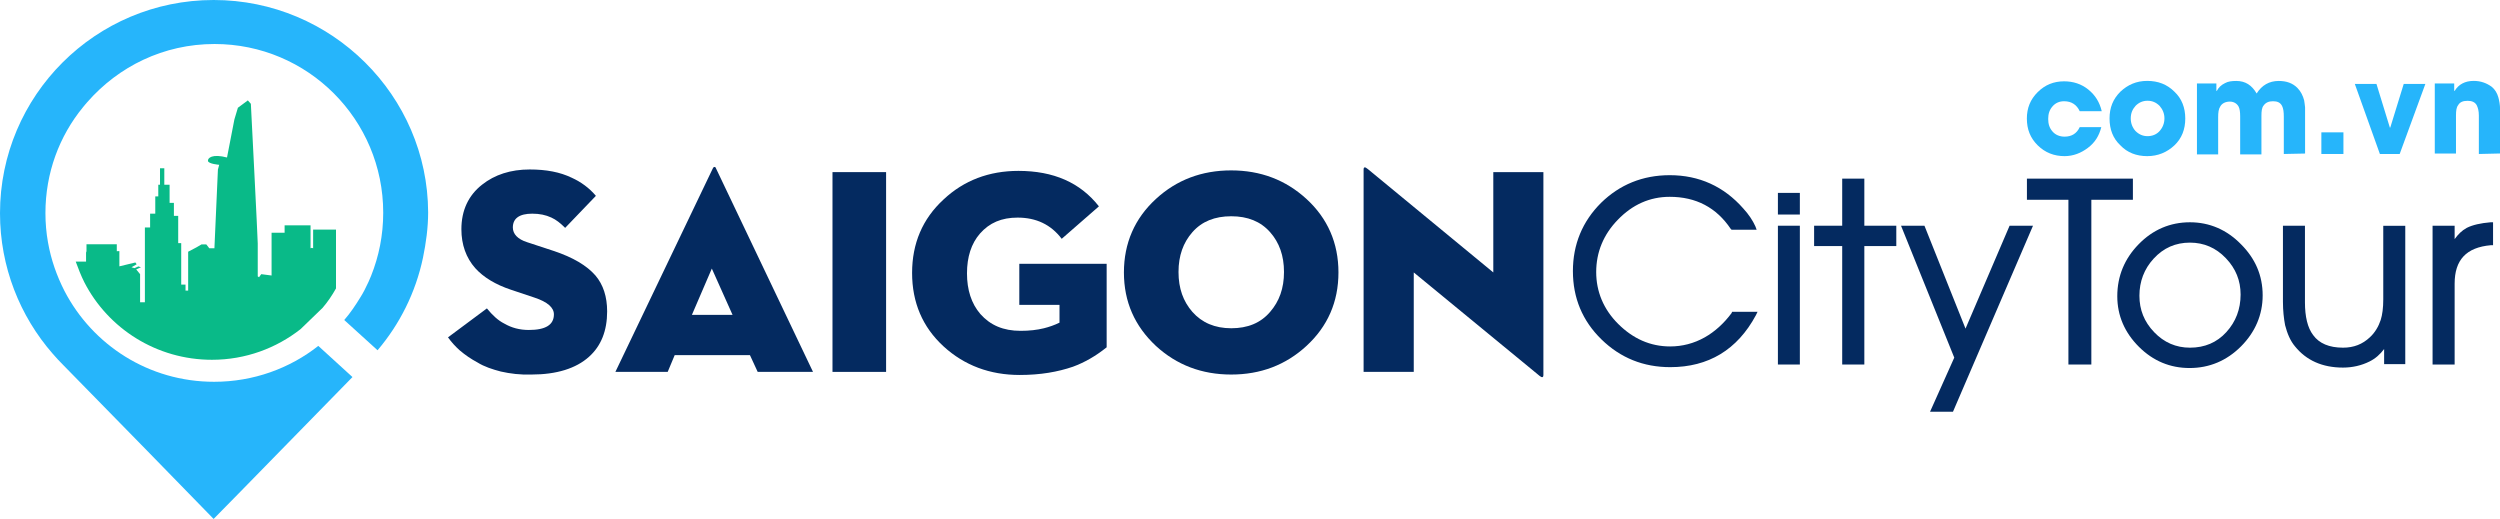 <?xml version="1.0" encoding="utf-8"?>
<!-- Generator: Adobe Illustrator 16.0.0, SVG Export Plug-In . SVG Version: 6.00 Build 0)  -->
<!DOCTYPE svg PUBLIC "-//W3C//DTD SVG 1.1//EN" "http://www.w3.org/Graphics/SVG/1.1/DTD/svg11.dtd">
<svg version="1.1" id="Layer_1" xmlns="http://www.w3.org/2000/svg" xmlns:xlink="http://www.w3.org/1999/xlink" x="0px" y="0px"
	 width="40.67px" height="8.442px" viewBox="0.64 14.8 40.67 8.442" enable-background="new 0.64 14.8 40.67 8.442"
	 xml:space="preserve">
<g>
	<g>
		<path fill="#042A60" d="M8.787,20.844c-0.134-0.035-0.268-0.078-0.38-0.148c-0.106-0.057-0.197-0.119-0.289-0.197
			c-0.07-0.063-0.134-0.133-0.19-0.211l0.633-0.471c0.091,0.112,0.183,0.197,0.281,0.246c0.12,0.07,0.253,0.105,0.401,0.105
			c0.274,0,0.408-0.084,0.408-0.254c0-0.111-0.105-0.203-0.317-0.273l-0.38-0.127c-0.253-0.084-0.45-0.204-0.583-0.352
			c-0.148-0.168-0.225-0.38-0.225-0.633c0-0.303,0.112-0.549,0.337-0.725c0.204-0.162,0.464-0.247,0.774-0.247
			c0.268,0,0.493,0.042,0.683,0.134c0.155,0.07,0.288,0.169,0.394,0.295l-0.5,0.521c-0.077-0.077-0.147-0.133-0.225-0.168
			c-0.091-0.042-0.19-0.063-0.31-0.063c-0.211,0-0.316,0.077-0.316,0.225c0,0.105,0.078,0.19,0.232,0.239l0.429,0.141
			c0.317,0.105,0.542,0.239,0.683,0.401c0.126,0.148,0.19,0.345,0.19,0.584c0,0.316-0.099,0.563-0.295,0.738
			c-0.211,0.19-0.528,0.289-0.936,0.289C9.104,20.899,8.942,20.879,8.787,20.844z"/>
		<path fill="#042A60" d="M11.502,20.85h-0.851l1.583-3.306c0.007-0.014,0.014-0.028,0.028-0.028s0.021,0.007,0.028,0.028
			l1.576,3.306h-0.9l-0.126-0.273h-1.224L11.502,20.85z M12.22,19.169l-0.324,0.753h0.661L12.22,19.169z"/>
		<path fill="#042A60" d="M14.183,17.6h0.872v3.25h-0.872V17.6z"/>
		<path fill="#042A60" d="M17.869,19.76h-0.647v-0.668h1.421v1.358c-0.176,0.141-0.358,0.246-0.549,0.316
			c-0.246,0.084-0.527,0.134-0.865,0.134c-0.485,0-0.9-0.155-1.238-0.464c-0.345-0.316-0.513-0.718-0.513-1.196
			s0.168-0.879,0.513-1.196c0.331-0.31,0.739-0.464,1.217-0.464c0.57,0,1.006,0.19,1.309,0.577l-0.605,0.528
			c-0.176-0.232-0.415-0.345-0.718-0.345c-0.26,0-0.457,0.084-0.612,0.26c-0.141,0.162-0.211,0.38-0.211,0.647
			c0,0.268,0.071,0.492,0.218,0.662c0.162,0.182,0.373,0.273,0.654,0.273c0.141,0,0.268-0.014,0.38-0.042
			c0.084-0.021,0.169-0.05,0.253-0.091V19.76H17.869z"/>
		<path fill="#042A60" d="M19.445,20.428c-0.345-0.323-0.521-0.717-0.521-1.196c0-0.478,0.176-0.879,0.521-1.196
			c0.337-0.31,0.746-0.464,1.224-0.464s0.886,0.155,1.224,0.464c0.345,0.316,0.521,0.718,0.521,1.196
			c0,0.479-0.176,0.879-0.521,1.196c-0.338,0.311-0.746,0.465-1.224,0.465S19.783,20.738,19.445,20.428z M21.303,19.873
			c0.147-0.17,0.225-0.38,0.225-0.648c0-0.267-0.077-0.479-0.225-0.647c-0.155-0.176-0.366-0.26-0.633-0.26
			c-0.268,0-0.479,0.084-0.633,0.26c-0.148,0.169-0.225,0.38-0.225,0.647c0,0.268,0.077,0.478,0.225,0.648
			c0.155,0.176,0.366,0.267,0.633,0.267C20.937,20.14,21.148,20.055,21.303,19.873z"/>
		<path fill="#042A60" d="M23.639,19.232v1.618h-0.816v-3.292c0-0.042,0.021-0.049,0.07-0.007l2.04,1.681V17.6h0.815v3.299
			c0,0.042-0.021,0.05-0.063,0.015L23.639,19.232z"/>
	</g>
	<g>
		<path fill="#26B5FB" d="M34.824,16.868c-0.035,0.141-0.105,0.253-0.219,0.338c-0.111,0.084-0.238,0.134-0.379,0.134
			c-0.17,0-0.316-0.057-0.437-0.176c-0.12-0.119-0.176-0.26-0.176-0.436c0-0.169,0.056-0.31,0.176-0.429s0.261-0.176,0.429-0.176
			c0.148,0,0.281,0.042,0.395,0.134c0.112,0.091,0.183,0.204,0.218,0.352h-0.358c-0.049-0.105-0.134-0.162-0.254-0.162
			c-0.077,0-0.141,0.028-0.189,0.084c-0.049,0.056-0.07,0.12-0.07,0.204c0,0.084,0.021,0.147,0.07,0.204
			c0.049,0.057,0.119,0.084,0.197,0.084c0.112,0,0.197-0.049,0.246-0.155H34.824z"/>
		<path fill="#26B5FB" d="M36.014,17.164c-0.12,0.113-0.268,0.176-0.443,0.176s-0.324-0.057-0.437-0.176
			c-0.12-0.112-0.176-0.26-0.176-0.436s0.056-0.316,0.176-0.436c0.12-0.113,0.261-0.176,0.437-0.176s0.323,0.056,0.443,0.176
			c0.119,0.112,0.176,0.26,0.176,0.436S36.133,17.051,36.014,17.164z M35.773,16.523c-0.056-0.056-0.119-0.084-0.197-0.084
			c-0.076,0-0.141,0.028-0.196,0.084c-0.05,0.057-0.077,0.12-0.077,0.204c0,0.078,0.027,0.148,0.077,0.204
			c0.056,0.056,0.12,0.084,0.196,0.084c0.078,0,0.148-0.028,0.197-0.084c0.05-0.056,0.078-0.126,0.078-0.204
			C35.852,16.65,35.823,16.58,35.773,16.523z"/>
		<path fill="#26B5FB" d="M37.793,17.305V16.7c0-0.078-0.007-0.134-0.028-0.176c-0.028-0.056-0.077-0.077-0.147-0.077
			s-0.119,0.021-0.154,0.07c-0.029,0.035-0.035,0.091-0.035,0.169v0.626h-0.346v-0.619c0-0.07-0.007-0.126-0.027-0.162
			c-0.029-0.049-0.078-0.078-0.141-0.078c-0.07,0-0.127,0.028-0.155,0.078c-0.028,0.042-0.035,0.099-0.035,0.176v0.605h-0.345
			v-1.154h0.316v0.12h0.008c0.027-0.056,0.076-0.099,0.133-0.126c0.049-0.028,0.113-0.035,0.184-0.035
			c0.147,0,0.253,0.07,0.33,0.204c0.084-0.134,0.204-0.204,0.359-0.204c0.126,0,0.225,0.035,0.303,0.112
			c0.056,0.057,0.091,0.127,0.111,0.204c0.008,0.035,0.008,0.07,0.015,0.113c0,0.014,0,0.035,0,0.063v0.689L37.793,17.305
			L37.793,17.305z"/>
		<path fill="#26B5FB" d="M38.404,17.305v-0.352h0.359v0.352H38.404z"/>
		<path fill="#26B5FB" d="M39.678,17.305h-0.322l-0.408-1.14h0.352l0.218,0.71h0.007l0.219-0.71h0.352L39.678,17.305z"/>
		<path fill="#26B5FB" d="M40.966,17.305v-0.626c0-0.077-0.015-0.126-0.035-0.168c-0.028-0.049-0.077-0.071-0.147-0.071
			c-0.078,0-0.127,0.021-0.155,0.071c-0.028,0.035-0.035,0.091-0.035,0.168v0.619h-0.345v-1.14h0.316v0.12h0.008
			c0.063-0.105,0.168-0.162,0.309-0.162c0.113,0,0.211,0.035,0.296,0.098c0.05,0.042,0.085,0.099,0.105,0.169
			c0.015,0.056,0.028,0.12,0.028,0.197v0.717L40.966,17.305L40.966,17.305z"/>
	</g>
	<g>
		<path fill="#042A60" d="M28.809,19.894c-0.126,0.169-0.273,0.302-0.436,0.394c-0.176,0.099-0.366,0.148-0.563,0.148
			c-0.324,0-0.605-0.127-0.845-0.366s-0.358-0.528-0.358-0.844c0-0.324,0.119-0.612,0.352-0.851
			c0.238-0.247,0.521-0.373,0.844-0.373c0.43,0,0.76,0.176,0.992,0.521l0.014,0.014h0.408l-0.021-0.056
			c-0.041-0.091-0.105-0.19-0.196-0.289c-0.316-0.359-0.718-0.542-1.196-0.542c-0.443,0-0.816,0.155-1.118,0.45
			c-0.303,0.302-0.458,0.675-0.458,1.111c0,0.436,0.155,0.809,0.465,1.111s0.683,0.451,1.119,0.451c0.619,0,1.09-0.281,1.393-0.845
			l0.027-0.056h-0.414L28.809,19.894z"/>
		<polyline fill="#042A60" points="29.92,17.938 29.563,17.938 29.563,18.29 29.92,18.29 		"/>
		<rect x="29.563" y="18.472" fill="#042A60" width="0.357" height="2.258"/>
		<polygon fill="#042A60" points="30.969,17.706 30.609,17.706 30.609,18.472 30.152,18.472 30.152,18.803 30.609,18.803 
			30.609,20.73 30.969,20.73 30.969,18.803 31.489,18.803 31.489,18.472 30.969,18.472 		"/>
		<polygon fill="#042A60" points="32.615,20.146 31.947,18.472 31.566,18.472 32.432,20.618 32.038,21.498 32.411,21.498 
			33.713,18.472 33.332,18.472 		"/>
		<polygon fill="#042A60" points="35.338,17.706 33.614,17.706 33.614,18.05 34.289,18.05 34.289,20.73 34.662,20.73 34.662,18.05 
			35.338,18.05 		"/>
		<path fill="#042A60" d="M36.266,18.416c-0.322,0-0.604,0.12-0.836,0.359c-0.226,0.232-0.346,0.514-0.346,0.844
			c0,0.316,0.12,0.591,0.352,0.823c0.232,0.231,0.508,0.345,0.824,0.345c0.323,0,0.604-0.119,0.837-0.352
			c0.231-0.232,0.352-0.514,0.352-0.83c0-0.324-0.12-0.599-0.352-0.831C36.864,18.536,36.583,18.416,36.266,18.416z M36.266,20.456
			c-0.225,0-0.422-0.084-0.583-0.253c-0.162-0.169-0.239-0.365-0.239-0.592c0-0.231,0.077-0.436,0.232-0.604
			c0.162-0.176,0.358-0.26,0.59-0.26c0.227,0,0.423,0.084,0.584,0.253c0.162,0.169,0.24,0.366,0.24,0.591
			c0,0.239-0.078,0.443-0.232,0.612S36.506,20.456,36.266,20.456z"/>
		<path fill="#042A60" d="M39.411,19.668c0,0.141-0.015,0.254-0.042,0.338c-0.035,0.105-0.092,0.204-0.176,0.281
			c-0.12,0.113-0.261,0.169-0.437,0.169c-0.226,0-0.388-0.07-0.485-0.204c-0.092-0.119-0.134-0.303-0.134-0.534v-1.246h-0.358v1.239
			c0,0.141,0.014,0.268,0.035,0.379c0.035,0.135,0.084,0.254,0.162,0.346c0.182,0.225,0.442,0.344,0.78,0.344
			c0.155,0,0.302-0.035,0.429-0.098c0.1-0.049,0.176-0.119,0.24-0.204v0.246h0.344v-2.251h-0.358V19.668z"/>
		<path fill="#042A60" d="M41.156,18.416c-0.162,0.014-0.289,0.042-0.387,0.091c-0.078,0.042-0.142,0.106-0.197,0.183v-0.218h-0.359
			v2.258h0.359v-1.315c0-0.387,0.189-0.591,0.59-0.626h0.035v-0.373H41.156z"/>
	</g>
	<path fill="#26B5FB" d="M4.116,14.8c-1.921,0-3.476,1.555-3.476,3.469c0,0.872,0.324,1.675,0.858,2.286
		c0.056,0.063,0.112,0.127,0.176,0.189l1.358,1.387l1.083,1.111l0.408-0.415l1.851-1.893l-0.556-0.507
		c-0.464,0.366-1.055,0.584-1.695,0.584c-1.063,0-1.977-0.598-2.434-1.477c-0.126-0.247-0.218-0.507-0.268-0.789
		c-0.028-0.155-0.042-0.316-0.042-0.478c0-0.654,0.225-1.252,0.612-1.724c0.021-0.028,0.049-0.057,0.071-0.084
		c0.506-0.577,1.238-0.943,2.068-0.943c1.52,0,2.744,1.231,2.744,2.744c0,0.366-0.07,0.71-0.197,1.027
		c-0.014,0.035-0.028,0.063-0.042,0.098l0,0l0,0C6.592,19.479,6.55,19.563,6.5,19.641c-0.077,0.126-0.162,0.253-0.26,0.365
		l0.542,0.492c0.359-0.422,0.619-0.936,0.739-1.505c0.049-0.239,0.084-0.486,0.084-0.739C7.598,16.355,6.036,14.8,4.116,14.8z"/>
	<path fill="#26B5FB" d="M6.592,19.021L6.592,19.021C6.592,19.014,6.592,19.021,6.592,19.021L6.592,19.021z"/>
	<path fill="#09BA88" d="M5.734,18.536v0.303l-0.021-0.007l-0.021,0.007v-0.373H5.27v0.12H5.058v0.696L4.89,19.26L4.854,19.31
		l-0.021-0.014c0,0,0-0.45,0-0.535s-0.112-2.272-0.112-2.272l-0.049-0.056l-0.162,0.12l-0.057,0.19l-0.12,0.619
		c-0.239-0.063-0.316,0.007-0.31,0.056c0.007,0.049,0.183,0.063,0.183,0.063l-0.021,0.077l-0.057,1.281H4.087H4.045l-0.049-0.063
		H3.918l-0.084,0.049l-0.133,0.07v0.633H3.658v-0.098H3.602H3.588v-0.675H3.539v-0.443h-0.07V18.1h-0.07v-0.295H3.313v-0.268h-0.07
		v0.268H3.215v0.19H3.166v0.281H3.082V18.5H2.997v1.217H2.919V19.26l-0.063-0.077l0.077-0.035l-0.042-0.014l-0.063,0.028
		l-0.049-0.014l0.084-0.049L2.842,19.07l-0.26,0.063v-0.247H2.54v-0.112H2.047v0.112L2.04,18.909v0.147H1.963H1.907H1.872
		c0.042,0.113,0.084,0.225,0.141,0.338c0.387,0.752,1.175,1.259,2.075,1.259c0.549,0,1.048-0.19,1.442-0.499l0.358-0.346
		c0.084-0.098,0.155-0.203,0.218-0.316v-0.957H5.734z"/>
</g>
</svg>
